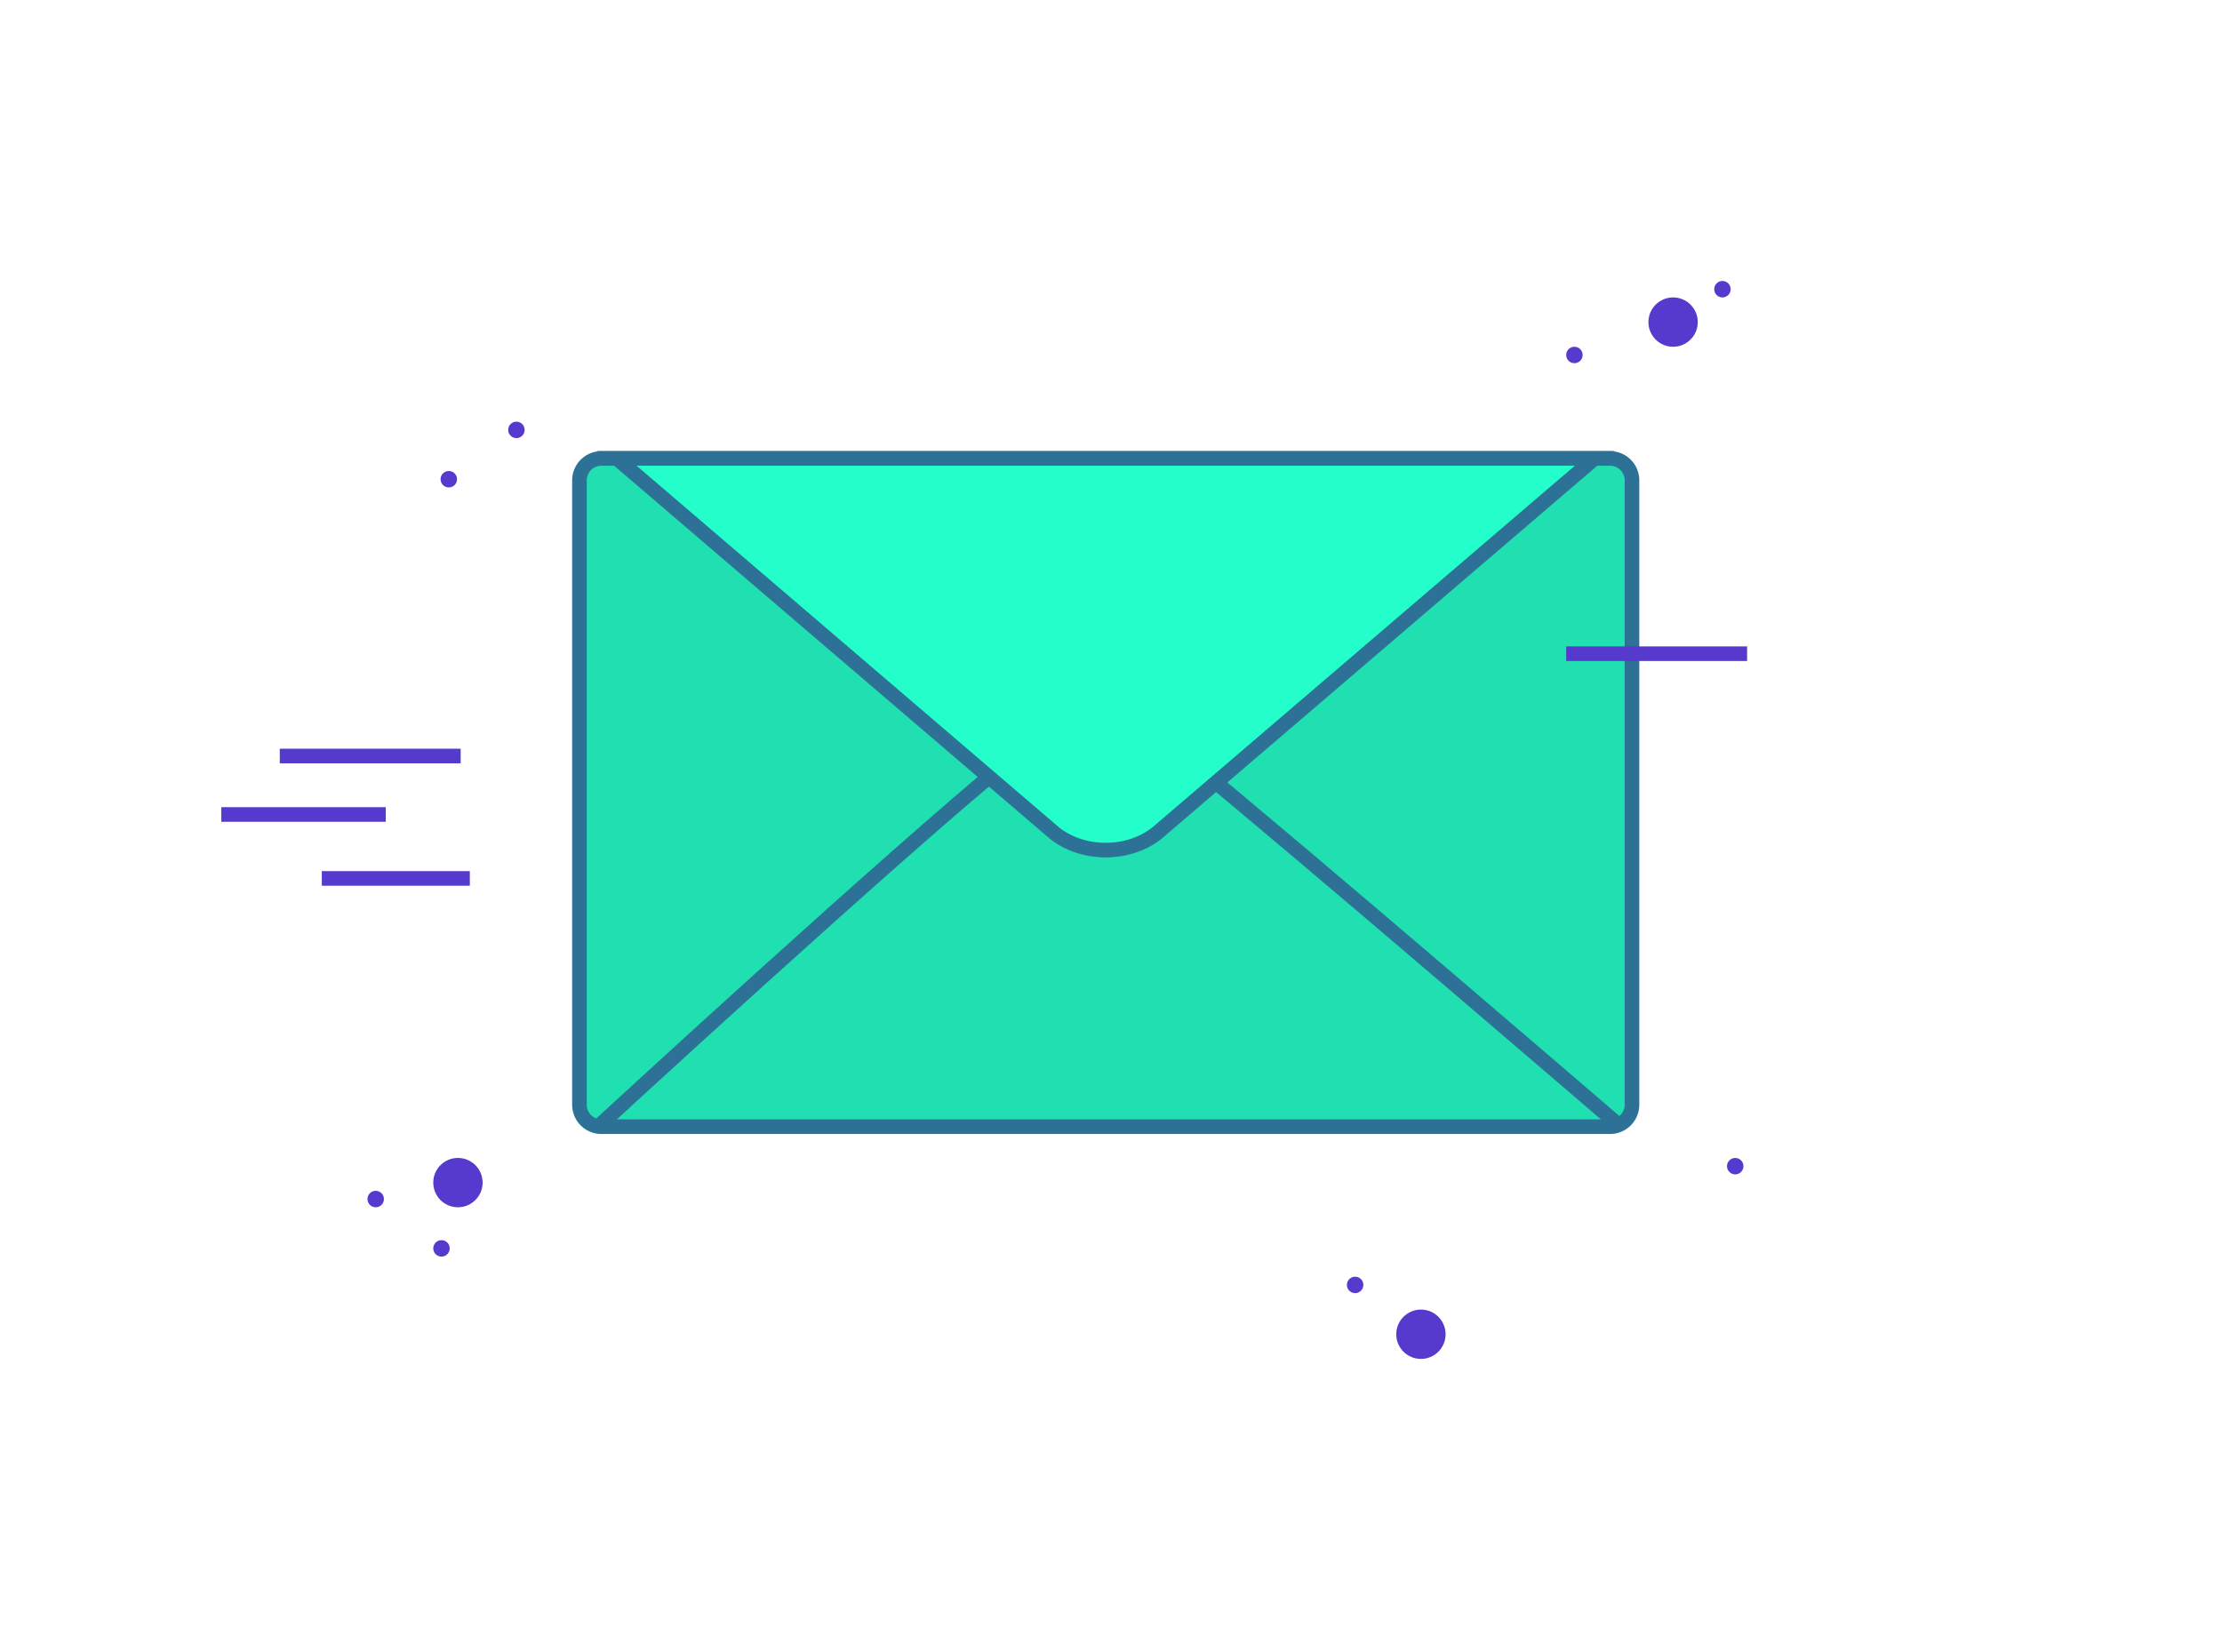 <svg width="152" height="113" fill="none" xmlns="http://www.w3.org/2000/svg"><g filter="url(#filter0_d)"><path d="M130.701 42.587c18.938 18.247-14.562 36.799-24.562 41.638-10 4.838-19.563 10-47.813 10-30 0-46.71-20.497-42.75-42.075 3.652-19.896 24.063-33.234 40.063-29.925 18.735 3.874 31.507-12.301 50.5-10 16.5 2 13.278 19.49 24.562 30.362z" fill="#fff"/></g><path d="M39.639 32.865a1.5 1.5 0 0 1 1.5-1.5h69a1.5 1.5 0 0 1 1.5 1.5v42.72a1.5 1.5 0 0 1-1.5 1.5h-69a1.5 1.5 0 0 1-1.5-1.5v-42.72z" fill="#20E0B2" stroke="#2D7296"/><path d="M69.25 51.829c-8.51 6.98-28.165 25.1-28.165 25.1m69.593 0s-21.054-18.12-29.565-25.1" stroke="#2D7296"/><path d="M79.183 56.964c-1.95 1.596-5.14 1.596-7.089 0l-29.9-25.6h66.888L79.187 56.961a.14.14 0 0 0-.004.003z" fill="#24FECA" stroke="#2D7296"/><circle cx="97.201" cy="91.287" r="1.688" fill="#5639CD"/><circle cx="31.326" cy="80.912" r="1.688" fill="#5639CD"/><circle cx="30.201" cy="85.412" r=".563" fill="#5639CD"/><circle cx="35.326" cy="29.412" r=".563" fill="#5639CD"/><circle cx="25.701" cy="82.037" r=".563" fill="#5639CD"/><circle cx="30.701" cy="32.787" r=".563" fill="#5639CD"/><circle cx="92.701" cy="87.912" r=".563" fill="#5639CD"/><circle cx="118.701" cy="79.787" r=".563" fill="#5639CD"/><circle cx="107.701" cy="24.287" r=".563" fill="#5639CD"/><circle cx="117.826" cy="19.787" r=".563" fill="#5639CD"/><circle cx="114.451" cy="22.037" r="1.688" fill="#5639CD"/><path stroke="#5639CD" d="M22.014 60.1h10.125m-17-4.375h11.25m-7.25-4h12.375m75.625-7h12.375"/><defs><filter id="filter0_d" x="0" y="0" width="151.399" height="112.225" filterUnits="userSpaceOnUse" color-interpolation-filters="sRGB"><feFlood flood-opacity="0" result="BackgroundImageFix"/><feColorMatrix in="SourceAlpha" values="0 0 0 0 0 0 0 0 0 0 0 0 0 0 0 0 0 0 127 0"/><feOffset dy="3"/><feGaussianBlur stdDeviation="7.5"/><feColorMatrix values="0 0 0 0 0.224 0 0 0 0 0.125 0 0 0 0 0.714 0 0 0 0.12 0"/><feBlend in2="BackgroundImageFix" result="effect1_dropShadow"/><feBlend in="SourceGraphic" in2="effect1_dropShadow" result="shape"/></filter></defs></svg>